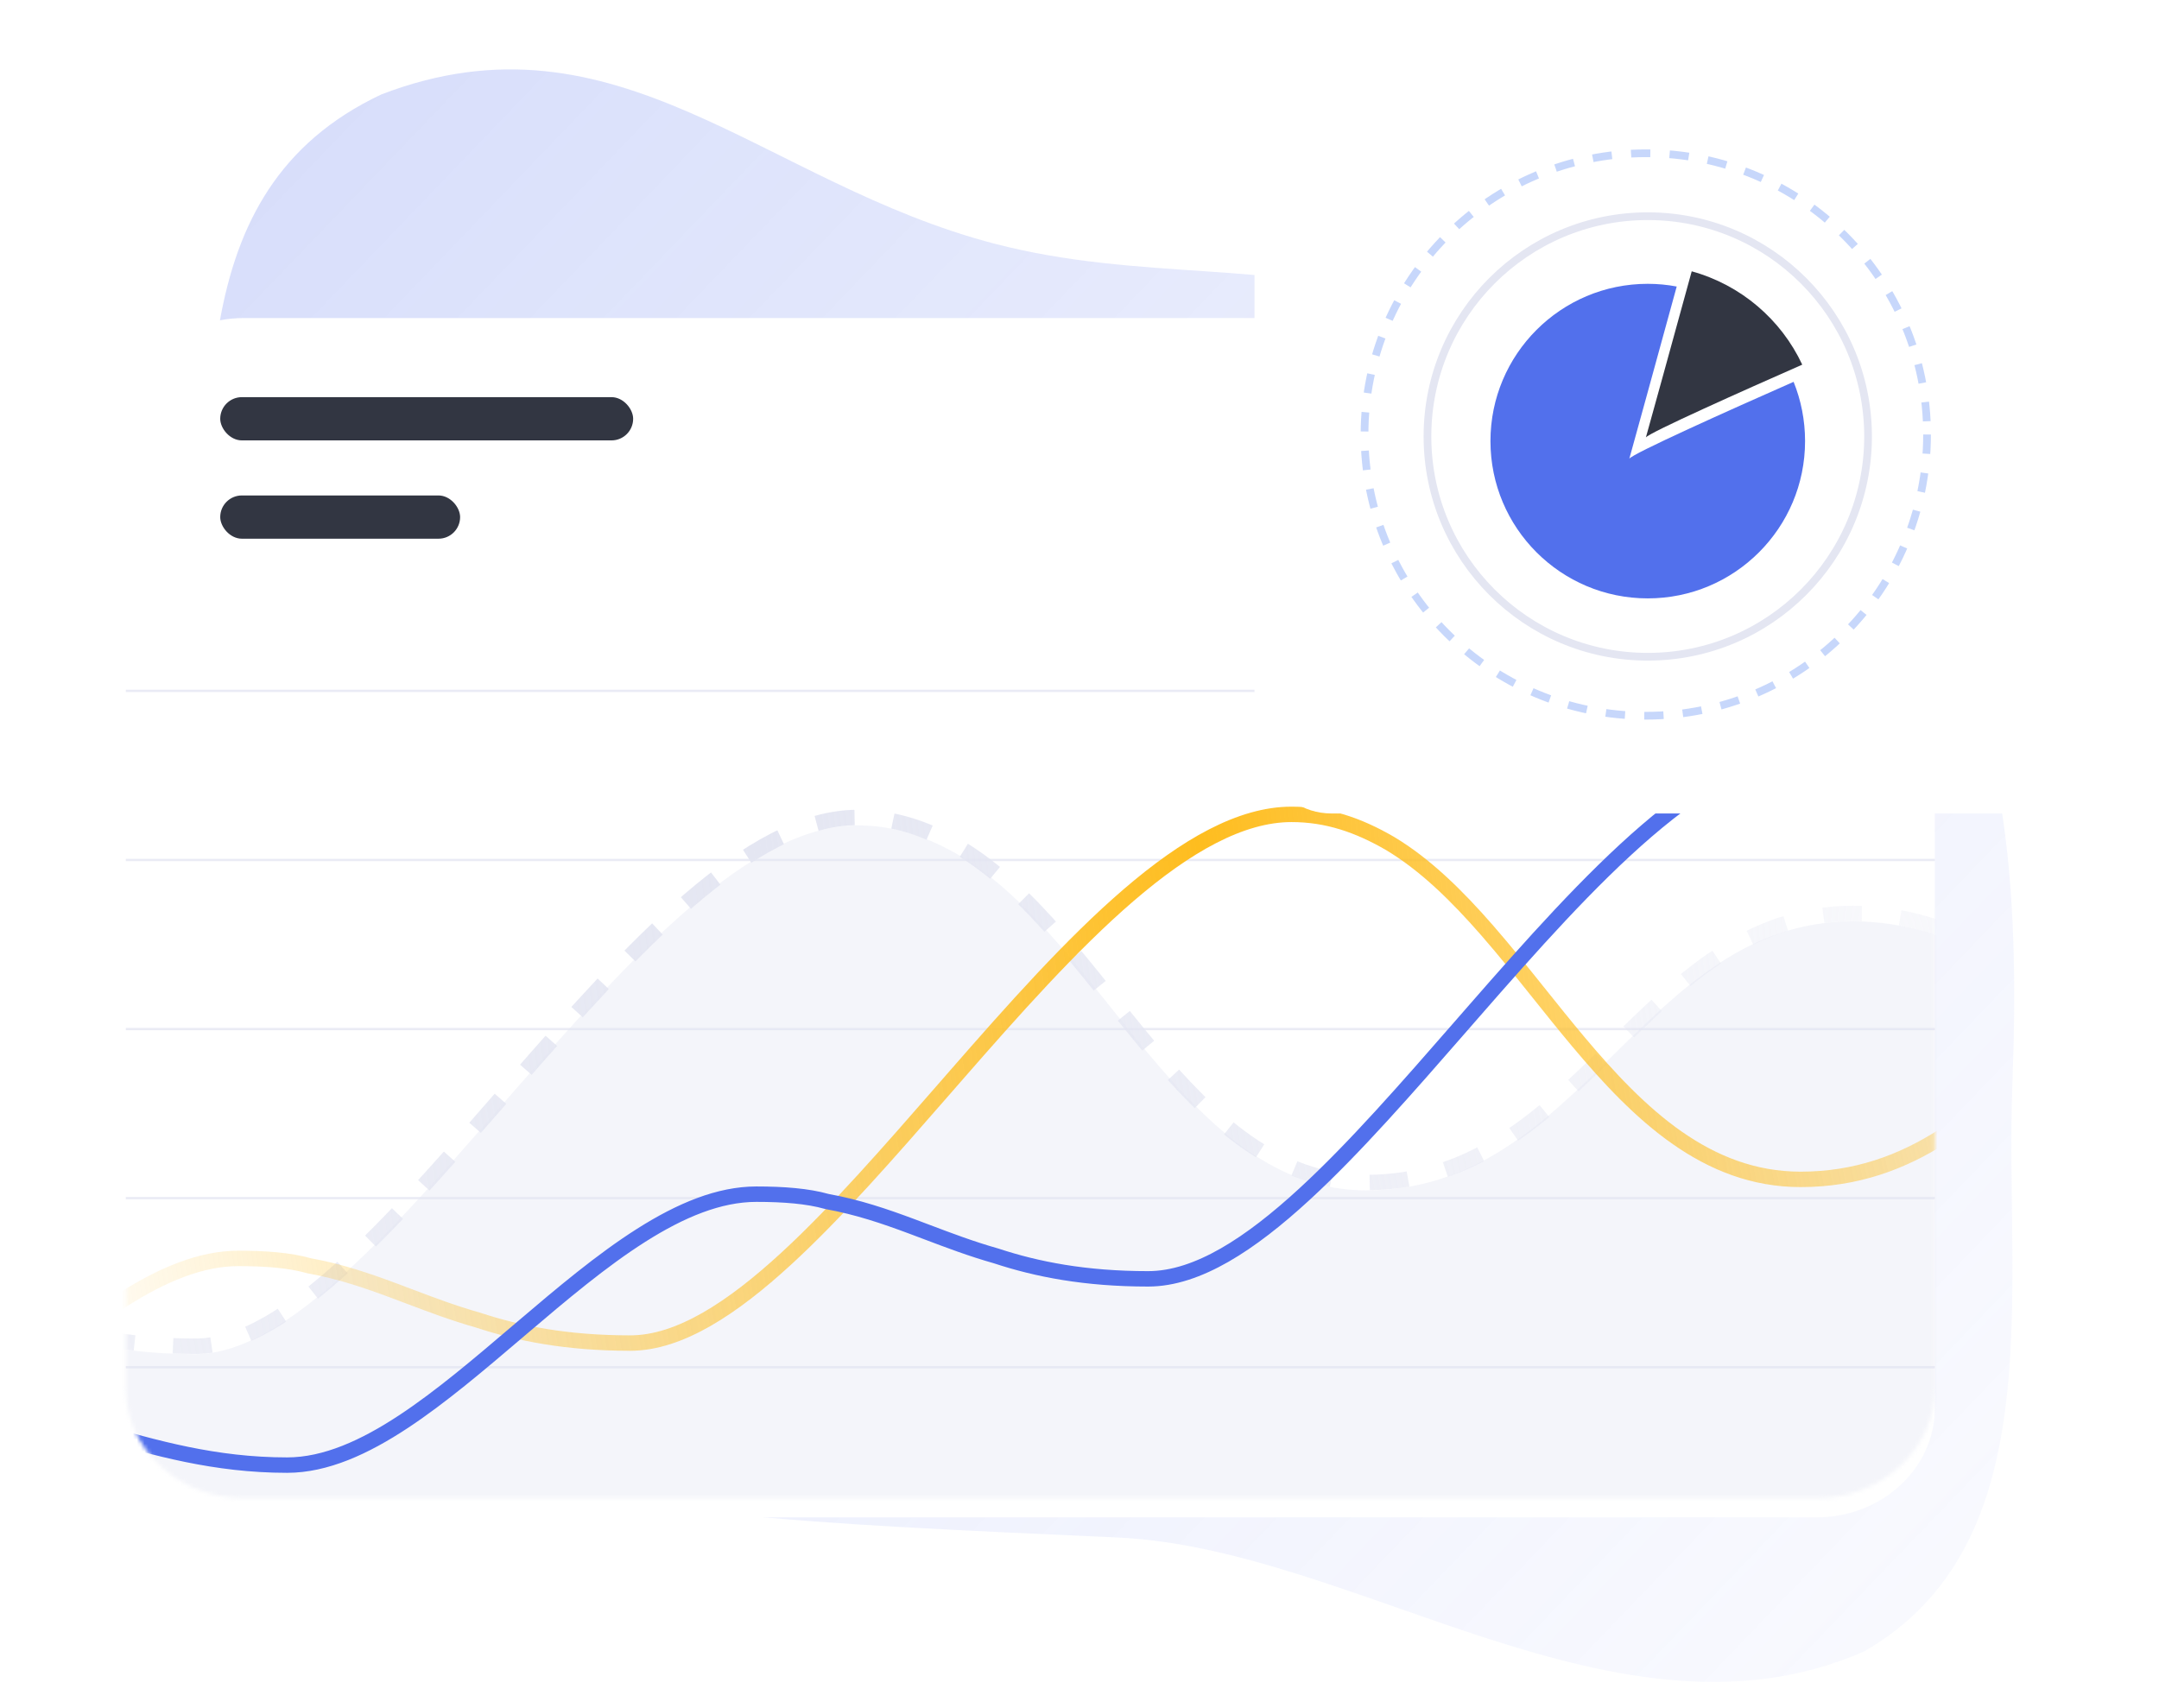 <svg width="560" height="443" viewBox="0 0 560 443" fill="none" xmlns="http://www.w3.org/2000/svg">
<mask id="mask0" mask-type="alpha" maskUnits="userSpaceOnUse" x="0" y="0" width="560" height="443">
<rect width="560" height="442.696" fill="#C4C4C4"/>
</mask>
<g mask="url(#mask0)">
<path opacity="0.81" fill-rule="evenodd" clip-rule="evenodd" d="M289.692 398.835C125.201 391.475 98.945 390.674 60.772 284.27C54.632 244.325 48.91 205.787 52.023 165.247C56.345 108.963 45.402 49.705 98.945 24.481C160.147 1.02 198.025 47.658 258.07 63.243C295.73 73.017 329.807 67.363 366.943 78.682C412.774 92.652 463.616 104.079 491.806 140.988C521.688 180.113 523.788 232.473 521.959 281.645C519.967 335.193 532.191 400.421 483.498 428.415C419.834 456.29 351.904 401.618 289.692 398.835Z" fill="url(#paint0_linear)"/>
<g filter="url(#filter0_d)">
<path d="M471.26 76.503H63.237C46.39 76.503 32.641 89.227 32.641 104.818V359.299C32.641 374.89 46.39 387.614 63.237 387.614H471.26C488.108 387.614 501.857 374.89 501.857 359.299V104.818C501.857 89.227 488.302 76.503 471.26 76.503Z" fill="white"/>
</g>
<line opacity="0.8" x1="32.641" y1="223.088" x2="501.857" y2="223.088" stroke="#E4E6F2" stroke-width="0.6"/>
<line opacity="0.8" x1="32.641" y1="179.227" x2="501.857" y2="179.227" stroke="#E4E6F2" stroke-width="0.6"/>
<line opacity="0.8" x1="32.641" y1="266.95" x2="501.857" y2="266.95" stroke="#E4E6F2" stroke-width="0.6"/>
<line opacity="0.8" x1="32.641" y1="310.811" x2="501.857" y2="310.811" stroke="#E4E6F2" stroke-width="0.6"/>
<line opacity="0.8" x1="32.641" y1="354.673" x2="501.857" y2="354.673" stroke="#E4E6F2" stroke-width="0.6"/>
<mask id="mask1" mask-type="alpha" maskUnits="userSpaceOnUse" x="32" y="76" width="470" height="313">
<path d="M471.26 76.503H63.237C46.39 76.503 32.641 89.269 32.641 104.911V360.226C32.641 375.868 46.39 388.634 63.237 388.634H471.26C488.108 388.634 501.857 375.868 501.857 360.226V104.911C501.857 89.269 488.302 76.503 471.26 76.503Z" fill="white"/>
</mask>
<g mask="url(#mask1)">
<path d="M1055.45 143.826V492.822C1055.45 496.727 1050.92 500.144 1045.74 500.144L-388.104 499.656C-393.283 499.656 -397.814 496.239 -397.814 492.334V417.644C-338.26 417.644 -313.661 381.525 -274.173 381.525C-234.038 381.525 -210.087 399.585 -172.542 399.585C-134.996 399.585 -91.625 329.3 -50.842 329.3C-43.722 329.3 -37.248 329.788 -32.07 331.252C-15.886 334.181 -3.587 341.014 11.949 345.407C22.306 348.823 34.606 351.264 50.789 351.264C98.692 351.264 166.662 214.11 222.333 214.11C232.043 214.11 240.459 217.039 248.874 221.92C286.42 244.372 307.782 308.8 354.39 308.8C410.708 308.8 426.244 239.003 480.62 239.003C534.997 239.003 564.774 305.871 628.213 305.871C691.652 305.871 732.434 172.623 797.815 172.623C863.196 172.623 894.915 235.098 951.881 235.098C1013.38 234.61 1055.45 143.826 1055.45 143.826Z" fill="#E4E6F2" fill-opacity="0.4"/>
<path d="M1055.45 141.785V490.782C1055.45 494.687 1050.92 498.104 1045.74 498.104L-388.104 497.615C-393.283 497.615 -397.814 494.199 -397.814 490.294V415.604C-338.26 415.604 -313.661 379.485 -274.173 379.485C-234.038 379.485 -210.087 397.544 -172.542 397.544C-134.996 397.544 -91.625 327.259 -50.842 327.259C-43.722 327.259 -37.248 327.748 -32.07 329.212C-15.886 332.14 -3.587 338.974 11.949 343.366C22.306 346.783 34.606 349.223 50.789 349.223C98.692 349.223 166.662 212.07 222.333 212.07C232.043 212.07 240.459 214.999 248.874 219.88C286.42 242.332 307.782 306.76 354.39 306.76C410.708 306.76 426.244 236.963 480.62 236.963C534.997 236.963 564.774 303.831 628.213 303.831C691.652 303.831 732.434 170.583 797.815 170.583C863.196 170.583 894.915 233.058 951.881 233.058C1013.38 232.57 1055.45 141.785 1055.45 141.785Z" stroke="url(#paint1_radial)" stroke-width="4" stroke-dasharray="10 10"/>
<path d="M1166.12 147.318V487.965C1166.12 489.111 1165.44 490.406 1164 491.494C1162.58 492.568 1160.57 493.287 1158.41 493.287L-275.44 492.799H-275.441C-277.606 492.799 -279.609 492.08 -281.034 491.005C-282.476 489.918 -283.151 488.623 -283.151 487.477V414.774C-253.971 414.379 -233.138 405.399 -214.929 396.526C-213.031 395.601 -211.165 394.68 -209.325 393.771C-193.03 385.725 -178.738 378.668 -161.51 378.668C-141.752 378.668 -125.972 383.106 -110.276 387.62L-109.415 387.868C-94.03 392.294 -78.622 396.728 -59.878 396.728C-49.897 396.728 -39.741 392.071 -29.656 385.415C-19.981 379.029 -10.112 370.621 -0.264 362.231C0.176 361.856 0.615 361.482 1.055 361.108C11.39 352.307 21.703 343.615 31.952 337.114C42.214 330.604 52.184 326.443 61.821 326.443C68.886 326.443 75.139 326.931 80.05 328.32L80.143 328.346L80.238 328.363C88.15 329.795 95.136 332.185 102.148 334.797C103.46 335.286 104.775 335.784 106.098 336.285C111.801 338.443 117.653 340.658 124.027 342.463C134.574 345.938 147.074 348.407 163.453 348.407C169.913 348.407 176.563 346.099 183.287 342.249C190.019 338.396 196.945 332.93 203.991 326.449C217.005 314.477 230.646 298.836 244.432 283.027C245.56 281.734 246.689 280.439 247.818 279.146C262.803 261.984 277.924 244.95 292.747 232.2C307.635 219.395 321.844 211.254 334.997 211.254C344.259 211.254 352.326 214.034 360.521 218.786C369.633 224.237 377.841 232.284 385.802 241.424C390.392 246.694 394.791 252.192 399.223 257.731C402.554 261.894 405.903 266.08 409.365 270.208C425.217 289.112 442.745 305.943 467.053 305.943C496.141 305.943 514.655 287.844 532.3 270.47L532.537 270.236C550.279 252.766 567.157 236.146 593.284 236.146C618.738 236.146 638.691 251.215 660.114 267.394C660.9 267.987 661.688 268.582 662.478 269.177C684.617 285.871 708.413 303.014 740.877 303.014C757.468 303.014 772.378 294.3 786.29 281.676C799.973 269.258 812.963 252.803 825.866 236.456L826.519 235.63C839.693 218.941 852.794 202.433 866.648 190.079C880.5 177.727 894.847 169.766 910.479 169.766C942.494 169.766 966.308 185.031 989.551 200.663C990.404 201.237 991.256 201.811 992.108 202.385C1014.33 217.359 1036.42 232.242 1064.54 232.242H1064.55L1064.56 232.241C1096.27 231.99 1122.68 208.511 1140.95 185.672C1150.14 174.192 1157.38 162.738 1162.32 154.16C1163.79 151.6 1165.06 149.295 1166.12 147.318Z" stroke="url(#paint2_radial)" stroke-width="4"/>
<path d="M1300.47 130.656V471.303C1300.47 472.448 1299.8 473.744 1298.36 474.831C1296.93 475.906 1294.93 476.625 1292.76 476.625L-141.086 476.137H-141.086C-143.252 476.137 -145.254 475.418 -146.679 474.343C-148.121 473.256 -148.796 471.96 -148.796 470.815V398.111C-119.617 397.717 -98.783 388.737 -80.574 379.863C-78.676 378.938 -76.811 378.017 -74.971 377.109C-58.676 369.063 -44.383 362.006 -27.155 362.006C-7.397 362.006 8.383 366.444 24.079 370.958L24.94 371.206C40.324 375.632 55.732 380.065 74.477 380.065C84.457 380.065 94.613 375.409 104.698 368.753C114.374 362.366 124.243 353.959 134.091 345.569C134.53 345.194 134.97 344.82 135.409 344.446C145.744 335.644 156.057 326.953 166.306 320.451C176.568 313.942 186.538 309.781 196.176 309.781C203.24 309.781 209.494 310.269 214.404 311.657L214.497 311.684L214.592 311.701C222.504 313.133 229.491 315.522 236.502 318.135C237.814 318.624 239.129 319.122 240.453 319.623C246.155 321.781 252.007 323.996 258.382 325.8C268.929 329.275 281.428 331.745 297.807 331.745C304.267 331.745 310.917 329.436 317.642 325.587C324.374 321.734 331.299 316.268 338.345 309.786C351.36 297.815 365 282.173 378.787 266.365C379.915 265.071 381.043 263.777 382.173 262.483C397.158 245.322 412.279 228.288 427.102 215.538C441.99 202.733 456.199 194.591 469.351 194.591C478.613 194.591 486.68 197.372 494.876 202.123C503.988 207.575 512.195 215.622 520.156 224.761C524.746 230.031 529.146 235.53 533.577 241.068C536.908 245.232 540.257 249.417 543.719 253.545C559.571 272.45 577.099 289.281 601.408 289.281C630.495 289.281 649.009 271.182 666.655 253.808L666.892 253.574C684.634 236.104 701.512 219.484 727.638 219.484C753.093 219.484 773.046 234.553 794.469 250.731C795.255 251.325 796.042 251.919 796.832 252.515C818.972 269.208 842.767 286.352 875.231 286.352C891.823 286.352 906.733 277.638 920.645 265.013C934.328 252.596 947.317 236.141 960.221 219.794L960.874 218.967C974.048 202.279 987.148 185.771 1001 173.417C1014.85 161.064 1029.2 153.104 1044.83 153.104C1076.85 153.104 1100.66 168.369 1123.91 184.001C1124.76 184.575 1125.61 185.149 1126.46 185.723C1148.69 200.697 1170.77 215.579 1198.9 215.579H1198.91L1198.91 215.579C1230.63 215.328 1257.04 191.849 1275.31 169.009C1284.49 157.529 1291.73 146.076 1296.67 137.497C1298.14 134.938 1299.41 132.632 1300.47 130.656Z" stroke="#5270EC" stroke-width="4"/>
</g>
<rect x="57.122" y="103.024" width="107.104" height="11.22" rx="5.61" fill="#323642"/>
<rect x="57.122" y="128.525" width="62.222" height="11.22" rx="5.61" fill="#323642"/>
<g filter="url(#filter1_d)">
<path d="M515.329 205.028H339.461C331.722 205.028 325.391 200.307 325.391 194.536V31.913C325.391 26.143 331.722 21.422 339.461 21.422H515.329C523.067 21.422 529.398 26.143 529.398 31.913V194.536C529.398 200.307 523.067 205.028 515.329 205.028Z" fill="white"/>
</g>
<path d="M515.329 205.028H339.461C331.722 205.028 325.391 200.307 325.391 194.536V31.913C325.391 26.143 331.722 21.422 339.461 21.422H515.329C523.067 21.422 529.398 26.143 529.398 31.913V194.536C529.398 200.307 523.067 205.028 515.329 205.028Z" fill="white"/>
<circle cx="427.395" cy="113.225" r="57.142" stroke="#E4E6F2" stroke-width="2"/>
<circle opacity="0.25" cx="426.885" cy="112.715" r="72.953" stroke="#2161F0" stroke-width="2" stroke-linejoin="round" stroke-dasharray="5 5"/>
<path d="M468.196 114.426C468.196 136.961 449.93 155.228 427.394 155.228C404.859 155.228 386.593 136.961 386.593 114.426C386.593 91.891 404.859 73.625 427.394 73.625C429.961 73.625 432.474 73.868 434.906 74.327C429.826 92.891 423.044 117.479 422.612 118.993C423.449 117.669 448.254 106.536 465.223 99.051C467.142 103.807 468.196 108.995 468.196 114.426Z" fill="#5270EC"/>
<path d="M467.465 94.594C452.496 101.187 427.718 112.238 426.907 113.481C427.34 112.022 434.203 87.109 438.796 70.383C451.523 73.895 461.98 82.866 467.465 94.594Z" fill="#323642"/>
</g>
<defs>
<filter id="filter0_d" x="-1.359" y="48.503" width="537.217" height="379.111" filterUnits="userSpaceOnUse" color-interpolation-filters="sRGB">
<feFlood flood-opacity="0" result="BackgroundImageFix"/>
<feColorMatrix in="SourceAlpha" type="matrix" values="0 0 0 0 0 0 0 0 0 0 0 0 0 0 0 0 0 0 127 0" result="hardAlpha"/>
<feMorphology radius="4" operator="dilate" in="SourceAlpha" result="effect1_dropShadow"/>
<feOffset dy="6"/>
<feGaussianBlur stdDeviation="15"/>
<feColorMatrix type="matrix" values="0 0 0 0 0.271 0 0 0 0 0.345 0 0 0 0 0.616 0 0 0 0.2 0"/>
<feBlend mode="normal" in2="BackgroundImageFix" result="effect1_dropShadow"/>
<feBlend mode="normal" in="SourceGraphic" in2="effect1_dropShadow" result="shape"/>
</filter>
<filter id="filter1_d" x="306.391" y="2.422" width="254.007" height="233.607" filterUnits="userSpaceOnUse" color-interpolation-filters="sRGB">
<feFlood flood-opacity="0" result="BackgroundImageFix"/>
<feColorMatrix in="SourceAlpha" type="matrix" values="0 0 0 0 0 0 0 0 0 0 0 0 0 0 0 0 0 0 127 0" result="hardAlpha"/>
<feOffset dx="6" dy="6"/>
<feGaussianBlur stdDeviation="12.5"/>
<feColorMatrix type="matrix" values="0 0 0 0 0.322 0 0 0 0 0.439 0 0 0 0 0.925 0 0 0 0.2 0"/>
<feBlend mode="normal" in2="BackgroundImageFix" result="effect1_dropShadow"/>
<feBlend mode="normal" in="SourceGraphic" in2="effect1_dropShadow" result="shape"/>
</filter>
<linearGradient id="paint0_linear" x1="-11.219" y1="-34.679" x2="701.529" y2="649.279" gradientUnits="userSpaceOnUse">
<stop stop-color="#5270EC" stop-opacity="0.35"/>
<stop offset="1" stop-color="#E1E2FE" stop-opacity="0"/>
</linearGradient>
<radialGradient id="paint1_radial" cx="0" cy="0" r="1" gradientUnits="userSpaceOnUse" gradientTransform="translate(488.335 260.11) rotate(171.328) scale(595.338 1428.94)">
<stop stop-color="#E4E6F2" stop-opacity="0.26"/>
<stop offset="0.475" stop-color="#E4E6F2"/>
<stop offset="1" stop-color="#E4E6F2" stop-opacity="0.31"/>
</radialGradient>
<radialGradient id="paint2_radial" cx="0" cy="0" r="1" gradientUnits="userSpaceOnUse" gradientTransform="translate(600.999 257.293) rotate(171.328) scale(595.338 1428.94)">
<stop stop-color="#FEBD1F" stop-opacity="0"/>
<stop offset="0.475" stop-color="#FEBD1F"/>
<stop offset="1" stop-color="#FEBD1F" stop-opacity="0"/>
</radialGradient>
</defs>
</svg>

